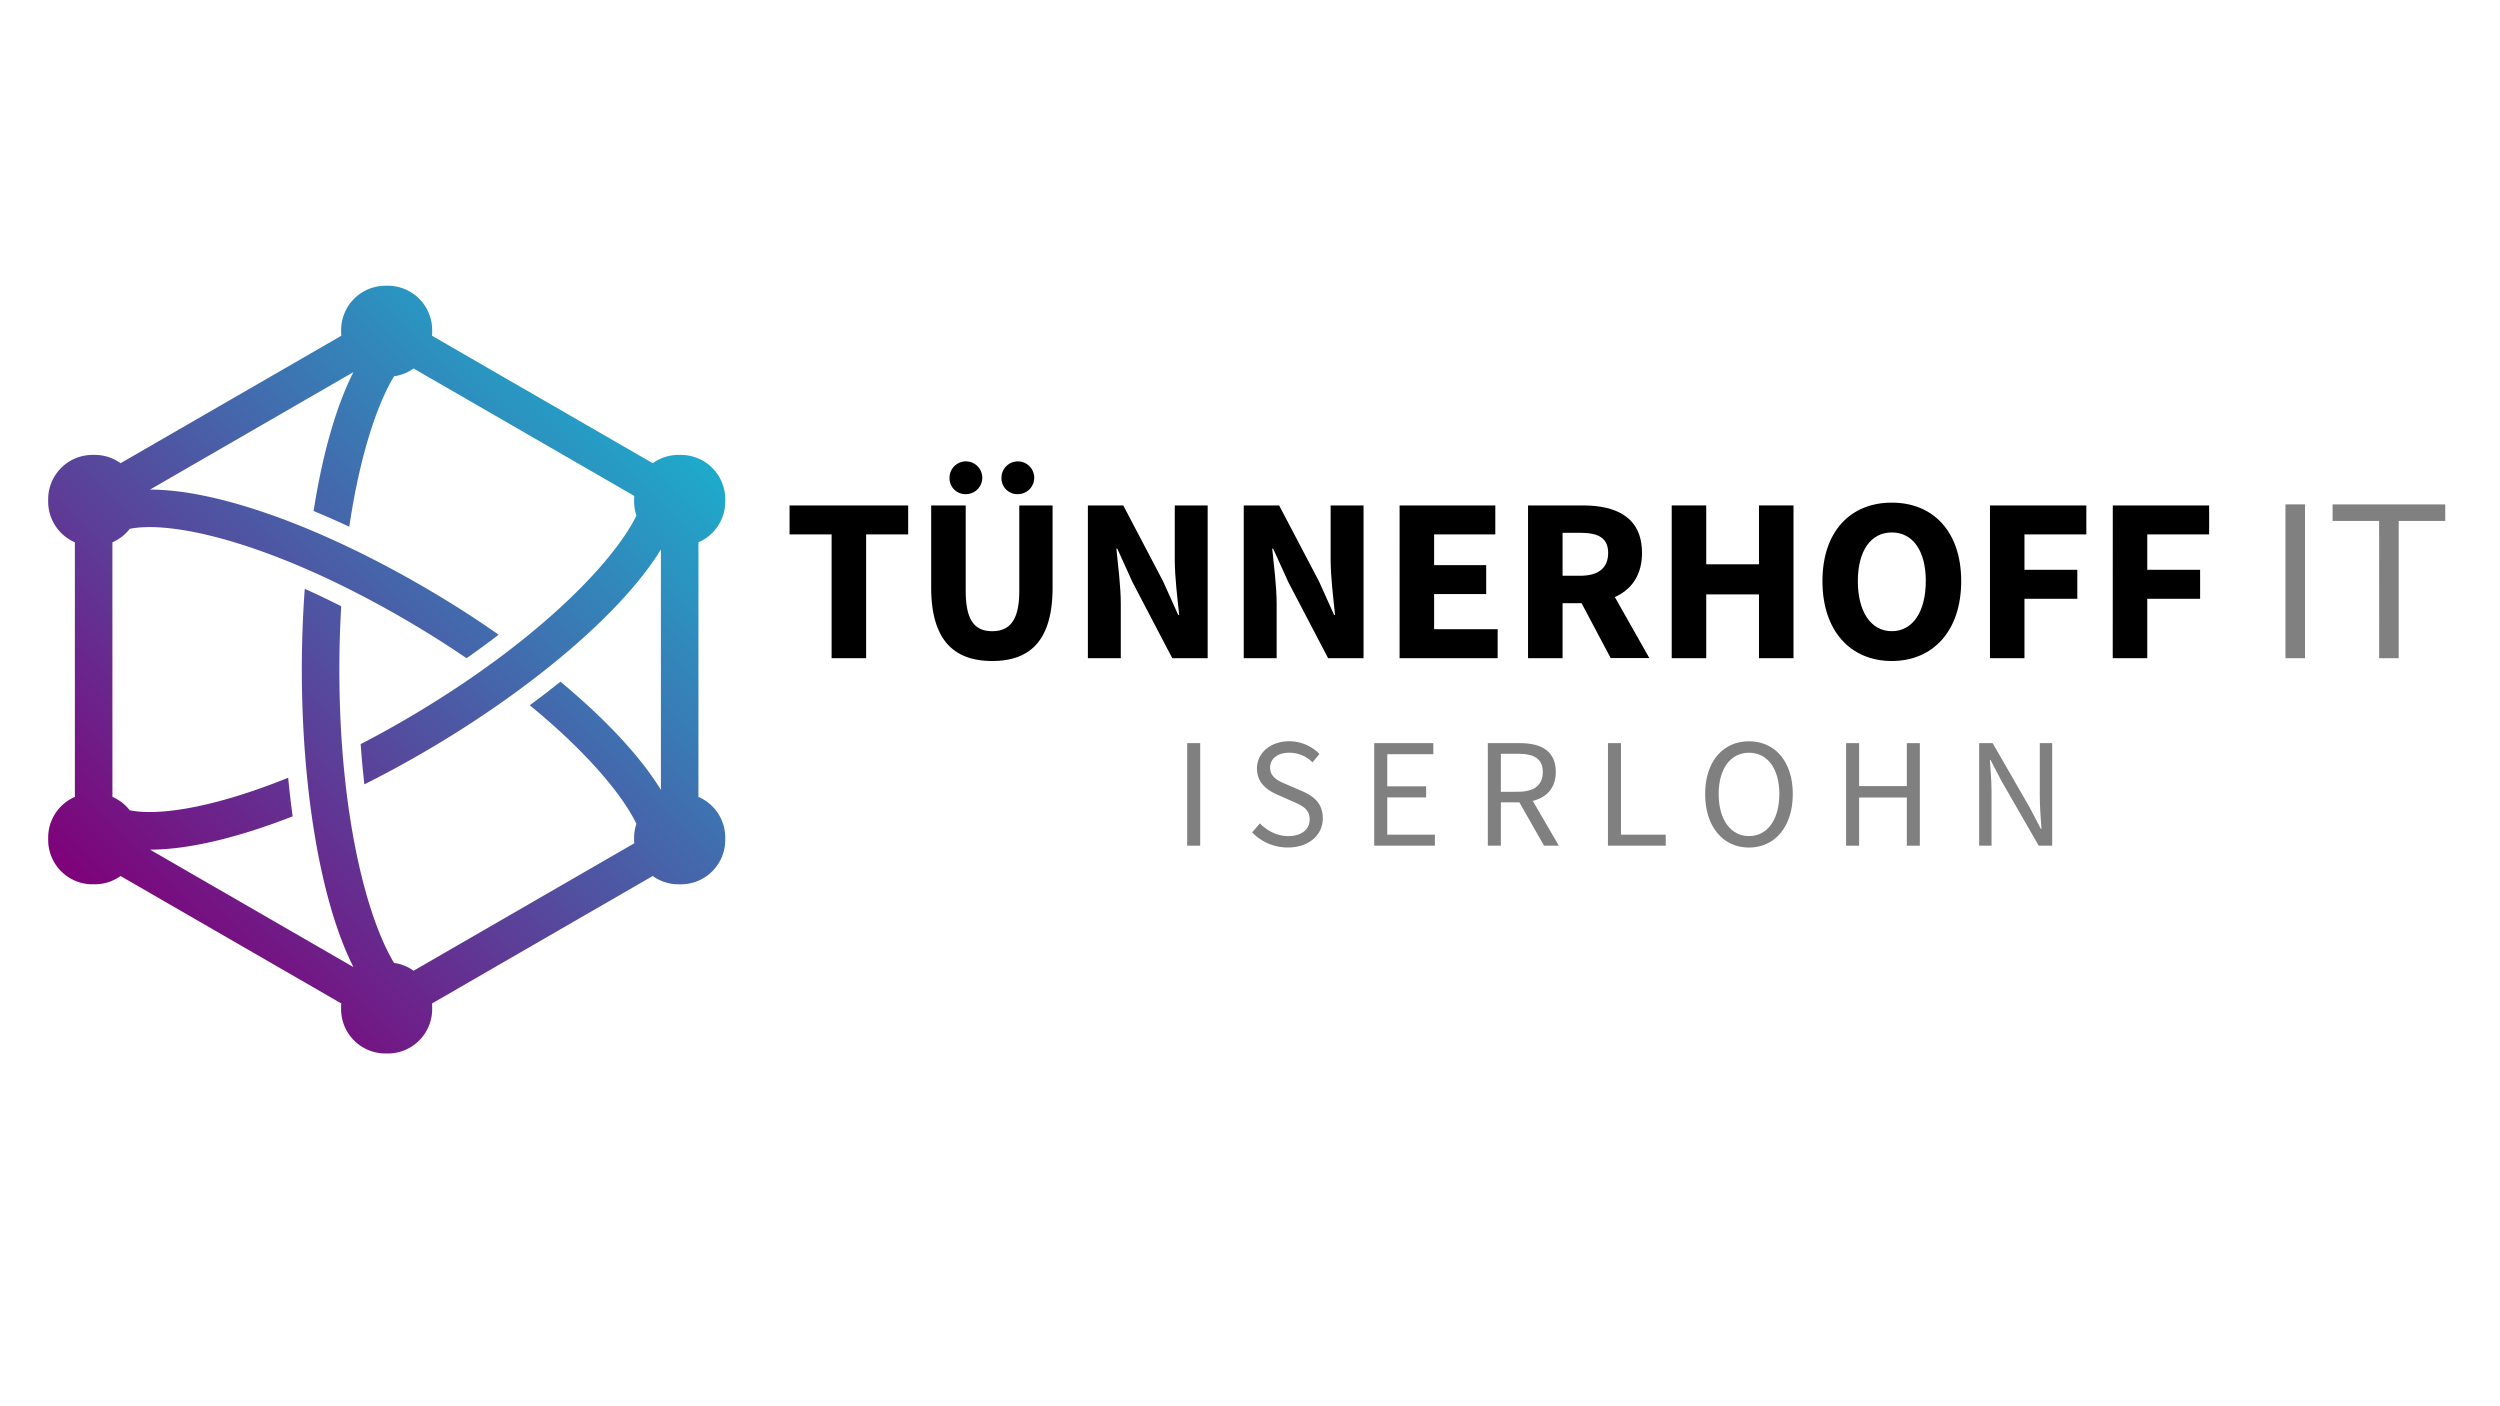 <svg id="Ebene_1" data-name="Ebene 1" xmlns="http://www.w3.org/2000/svg" xmlns:xlink="http://www.w3.org/1999/xlink" viewBox="0 0 1920 1080"><defs><style>.cls-1{fill:url(#linear-gradient);}.cls-2{fill:gray;}</style><linearGradient id="linear-gradient" x1="94.49" y1="716.72" x2="499.42" y2="311.79" gradientUnits="userSpaceOnUse"><stop offset="0" stop-color="#7f017a"/><stop offset="1" stop-color="#1eaacb"/></linearGradient></defs><path class="cls-1" d="M557,385.22v-1.78a34.09,34.09,0,0,0-34.08-34.08H521.1a33.84,33.84,0,0,0-19.79,6.38L331.78,257.86c.07-.85.13-1.7.13-2.57v-1.77a34.07,34.07,0,0,0-34.07-34.08h-1.77A34.08,34.08,0,0,0,262,253.52v1.77c0,.87.06,1.72.13,2.57L92.6,355.74a33.87,33.87,0,0,0-19.79-6.38H71A34.07,34.07,0,0,0,37,383.44v1.78A34.09,34.09,0,0,0,57.5,416.49V612A34.09,34.09,0,0,0,37,643.29v1.78A34.07,34.07,0,0,0,71,679.14h1.78a33.86,33.86,0,0,0,19.79-6.37l169.52,97.88c-.07.85-.13,1.7-.13,2.57V775a34.08,34.08,0,0,0,34.08,34.08h1.77A34.07,34.07,0,0,0,331.91,775v-1.77c0-.87-.06-1.72-.13-2.57l169.53-97.88a33.84,33.84,0,0,0,19.79,6.37h1.78A34.09,34.09,0,0,0,557,645.07v-1.78A34.1,34.1,0,0,0,536.41,612V416.49A34.1,34.1,0,0,0,557,385.22ZM302.63,739.52c-21.43-35.5-42-115.91-42-225.27,0-16.95.52-33.17,1.43-48.67-9.68-4.87-19-9.33-28-13.34-1.5,20.38-2.26,41.22-2.26,62,0,88,13.48,176.66,39.63,228.47L115.21,652.53c29.15,0,67.13-9,109.55-25.58-1.34-9.7-2.47-19.61-3.44-29.66-55.88,22.64-98.86,29.62-121.69,25A34.19,34.19,0,0,0,86.34,612V416.49a34.24,34.24,0,0,0,13.32-10.35c34.92-7,116.86,13.06,219.8,74.56q20.61,12.33,38.86,24.8,13.05-9.13,24.64-18.05c-15.71-11-32-21.55-48.71-31.5C249.71,405.44,168,376,115.22,376L271.41,285.8c-13.72,27.21-24,64.55-30.57,106.65q13.47,5.57,27.42,12.08c7.89-53.48,20.95-93.3,34.36-115.54a33.89,33.89,0,0,0,15-6l169.52,97.88c-.07.85-.13,1.7-.13,2.57v1.78A34,34,0,0,0,488.79,396C471,432.14,413.17,491.81,319.46,547.81Q297.58,560.88,277,571.47q1.14,16.2,2.84,30.9c17.81-8.89,36-18.85,54.37-29.81C408.94,527.93,477.58,470.93,507.57,422V606.63c-16.18-26.43-43.58-55.19-77.15-83.1q-11.57,9.26-23.57,18.09c43,35.25,70.6,67.9,81.91,91A34,34,0,0,0,487,643.29v1.78c0,.87.06,1.71.13,2.57L317.64,745.52A33.85,33.85,0,0,0,302.63,739.52Z"/><path d="M638.67,410.42H606.38V388.18h91.1v22.24H665.19v95.07H638.67Z"/><path d="M715.14,451.13V388.18h26.52v65.66c0,23,7.24,30.91,20.37,30.91s20.78-7.94,20.78-30.91V388.18h25.57v62.95c0,39.38-16,56.52-46.35,56.52S715.14,490.51,715.14,451.13Zm14.09-84.21a12.58,12.58,0,1,1,12.58,12.58A12.19,12.19,0,0,1,729.23,366.92Zm39.9,0a12.58,12.58,0,1,1,12.58,12.58A12.19,12.19,0,0,1,769.13,366.92Z"/><path d="M835.49,388.18h27.18l30.61,58.34,11.6,25.77h.72c-1.25-12.4-3.38-28.84-3.38-42.67V388.18h25.27V505.49H900.31L869.7,447l-11.6-25.63h-.72c1.25,12.94,3.39,28.66,3.39,42.49v41.63H835.49Z"/><path d="M955.19,388.18h27.18L1013,446.52l11.6,25.77h.72c-1.25-12.4-3.39-28.84-3.39-42.67V388.18h25.28V505.49H1020L989.4,447l-11.61-25.63h-.71c1.25,12.94,3.38,28.66,3.38,42.49v41.63H955.19Z"/><path d="M1074.89,388.18h73.51v22.24h-47V434h40v22.24h-40v27h48.79v22.24h-75.31Z"/><path d="M1173.53,388.18h42.25c24.88,0,45.28,8.64,45.28,36.53,0,27-20.4,38.56-45.28,38.56h-15.73v42.22h-26.52Zm40.09,54c14,0,21.44-6,21.44-17.51s-7.49-15.48-21.44-15.48h-13.57v33Zm-2.69,14.06,18.34-17,37.44,66.18H1237Z"/><path d="M1283.87,388.18h26.52v45.2h40.5v-45.2h26.52V505.49h-26.52v-49h-40.5v49h-26.52Z"/><path d="M1399.64,446.33c0-38.33,21.64-60.31,53.28-60.31s53.28,22.13,53.28,60.31-21.64,61.32-53.28,61.32S1399.64,484.65,1399.64,446.33Zm79.38,0c0-23.53-10.1-37.41-26.1-37.41s-26.1,13.88-26.1,37.41,10.1,38.42,26.1,38.42S1479,469.85,1479,446.33Z"/><path d="M1528.3,388.18h74v22.24h-47.51v27.2h40.59v22.24h-40.59v45.63H1528.3Z"/><path d="M1622.62,388.18h74v22.24h-47.52v27.2h40.59v22.24h-40.59v45.63h-26.52Z"/><path class="cls-2" d="M1755.24,387.36h15V505.49h-15Z"/><path class="cls-2" d="M1827.17,400.08h-35.74V387.36h86.51v12.72H1842.2V505.49h-15Z"/><path class="cls-2" d="M911.76,570.73h10v78.76h-10Z"/><path class="cls-2" d="M961.61,639.24l6-6.88c5.67,5.88,13.54,9.76,21.72,9.76,10.34,0,16.47-5.15,16.47-12.8,0-8-5.71-10.61-13.14-13.86l-11.31-5c-7.34-3.13-16-8.69-16-20.27,0-12,10.48-20.91,24.79-20.91a32.52,32.52,0,0,1,23.19,9.76l-5.31,6.44a25.18,25.18,0,0,0-17.88-7.39c-8.83,0-14.68,4.46-14.68,11.5,0,7.59,6.87,10.43,13,13l11.22,4.85c9.11,3.92,16.23,9.35,16.23,21.06,0,12.44-10.28,22.38-26.84,22.38A37.76,37.76,0,0,1,961.61,639.24Z"/><path class="cls-2" d="M1055.4,570.73h45.39v8.49h-35.37v24.67h29.84v8.49h-29.84V641H1102v8.48H1055.4Z"/><path class="cls-2" d="M1142.64,570.73h24.67c16,0,27.55,5.76,27.55,22.17,0,15.73-11.51,23.3-27.55,23.3h-14.65v33.29h-10Zm23.23,37.34c12.25,0,19-5,19-15.17s-6.75-14-19-14h-13.21v29.21Zm-.54,5.39,7.85-5.19,24,41.22h-11.36Z"/><path class="cls-2" d="M1234.92,570.73h10V641h34.37v8.48h-44.39Z"/><path class="cls-2" d="M1309.55,609.83c0-25.23,13.88-40.54,33.66-40.54s33.66,15.36,33.66,40.54-13.88,41.1-33.66,41.1S1309.55,635.05,1309.55,609.83Zm57,0c0-19.62-9.25-31.73-23.31-31.73s-23.31,12.11-23.31,31.73,9.24,32.29,23.31,32.29S1366.52,629.45,1366.52,609.83Z"/><path class="cls-2" d="M1417.8,570.73h10v33h36.63v-33h10v78.76h-10v-37h-36.63v37h-10Z"/><path class="cls-2" d="M1520,570.73h10.35l28.5,49.52,8.5,16.3h.48c-.5-7.94-1.27-16.82-1.27-25.06V570.73h9.51v78.76h-10.35l-28.5-49.56-8.5-16.26h-.48c.5,8,1.27,16.37,1.27,24.6v41.22H1520Z"/></svg>